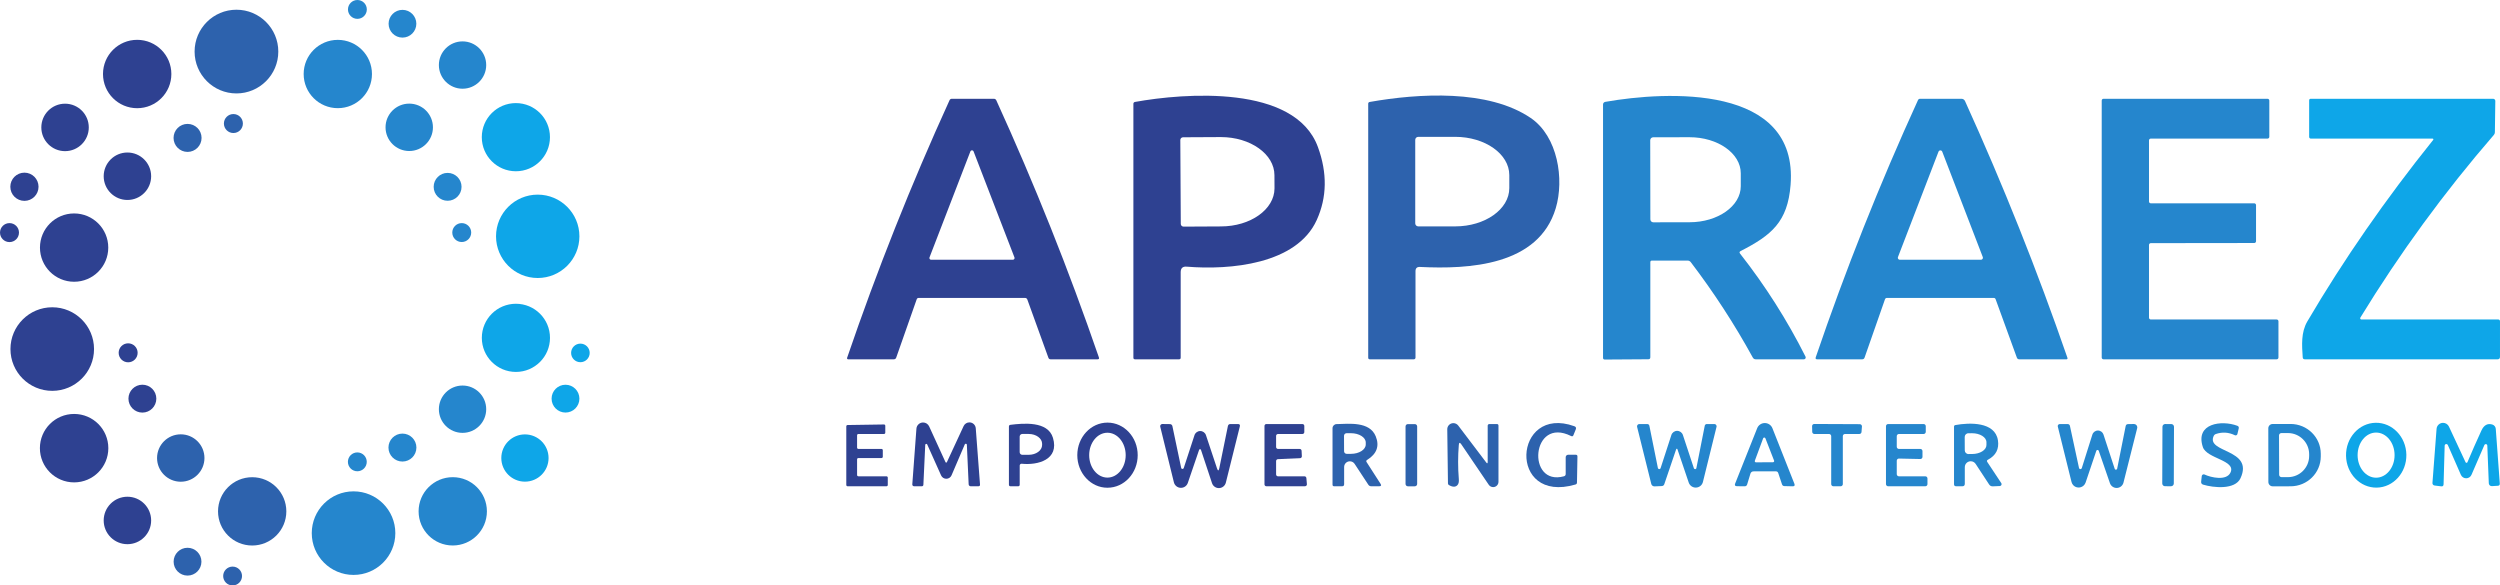 <?xml version="1.0" encoding="UTF-8"?>
<!DOCTYPE svg PUBLIC "-//W3C//DTD SVG 1.1//EN" "http://www.w3.org/Graphics/SVG/1.1/DTD/svg11.dtd">
<!-- Creator: CorelDRAW 2021 (64-Bit) -->
<svg xmlns="http://www.w3.org/2000/svg" xml:space="preserve" width="243.973mm" height="57.133mm" version="1.1" style="shape-rendering:geometricPrecision; text-rendering:geometricPrecision; image-rendering:optimizeQuality; fill-rule:evenodd; clip-rule:evenodd"
viewBox="0 0 25757.24 6031.78"
 xmlns:xlink="http://www.w3.org/1999/xlink"
 xmlns:xodm="http://www.corel.com/coreldraw/odm/2003">
 <defs>
  <style type="text/css">
   <![CDATA[
    .fil3 {fill:#0EA6E8;fill-rule:nonzero}
    .fil0 {fill:#2586CD;fill-rule:nonzero}
    .fil1 {fill:#2D62AD;fill-rule:nonzero}
    .fil2 {fill:#2E4191;fill-rule:nonzero}
   ]]>
  </style>
 </defs>
 <g id="Layer_x0020_1">
  <g id="_2402161537984">
   <circle class="fil0" cx="3682.19" cy="97.11" r="97.11"/>
   <circle class="fil1" cx="2436.09" cy="531.4" r="431.2"/>
   <circle class="fil0" cx="4146.57" cy="244.49" r="142.93"/>
   <circle class="fil2" cx="1413.29" cy="762.57" r="352.21"/>
   <circle class="fil0" cx="3480.43" cy="762.57" r="351.88"/>
   <circle class="fil0" cx="4765.5" cy="670.24" r="243.81"/>
   <path class="fil2" d="M11692.53 1050.49c509.87,-92.32 1649.95,-181.91 1885.9,464.73 97.56,267.18 93.58,517.49 -11.97,750.94 -206.88,458.21 -896.96,518.06 -1340.14,481.12 -41.26,-3.41 -61.88,15.61 -61.88,57.11l0 880.55c0,11.39 -5.72,17.08 -17.11,17.08l-453.09 0c-11.39,0 -17.09,-5.69 -17.09,-17.08l0 -2615.64c0,-0.02 0,-0.02 0,-0.03 0,-9.12 6.44,-16.99 15.4,-18.77l-0.02 0zm468.14 392.22l4.79 863.8c0.01,15.67 12.72,28.38 28.39,28.38l387.09 -2.05c-2.06,0 -2.06,0 -2.06,0 304.89,0 552.21,-175.71 552.27,-392.44l-0.69 -138.29c0,2.84 0,2.79 0,2.74 0,-216.79 -247.31,-392.58 -552.26,-392.58 0,0 0,0 0,0l-389.16 2.06c-15.65,0 -28.36,12.71 -28.36,28.38l-0.02 0z"/>
   <path class="fil1" d="M14583.79 2793.8l0 891.14c-0.03,9.41 -7.68,17.06 -17.12,17.06l-453.07 0.02c-11.39,0 -17.09,-5.69 -17.09,-17.08l0 -2615.64c0,-10.72 5.25,-16.99 15.73,-18.8 504.38,-88.91 1220.1,-132.34 1658.15,164.82 280.07,190.13 347.77,632.63 258.17,930.47 -177.12,592.27 -893.86,629.54 -1399.29,604.59 -30.32,-1.38 -45.47,13.1 -45.47,43.42zm-2.74 -1352.79l0 860.37c-0.01,17.19 13.93,31.12 31.11,31.12l380.27 0c307.97,0 557.72,-176.55 557.72,-394.27l0.02 -134.06c-0.02,-217.71 -249.77,-394.27 -557.75,-394.27l-380.25 0c-17.2,-0.02 -31.13,13.93 -31.13,31.1l0.01 0z"/>
   <path class="fil0" d="M17387.5 2684.7l-367.26 0c-11.39,0 -17.1,5.71 -17.1,17.11l0 978.68c0,13.91 -6.96,20.85 -20.85,20.85l-447.97 3.07c-12.3,0 -18.46,-6.03 -18.46,-18.12l0 -2609.82c0.02,-13.38 9.73,-24.75 22.99,-27.02 630.48,-110.79 1991.14,-185.34 1909.4,855.59 -30.09,381.96 -197.31,519.08 -514.99,681.51 -12.3,6.39 -14.24,15.04 -5.8,25.99 260.34,331.47 485.23,685.39 674.67,1061.77 1.3,2.64 2,5.56 2,8.53 0,10.56 -8.54,19.14 -19.12,19.15l-495.12 0.01c-13.9,0 -24.29,-6.14 -31.12,-18.45 -188.53,-343.33 -401.46,-670.81 -638.78,-982.44 -7.87,-10.41 -19.94,-16.44 -32.64,-16.41l0.16 -0.02zm-385.38 -1239.94l1.36 815.24c-0.03,16.81 13.61,30.44 30.41,30.44l373.79 -0.7c290.78,0 527.17,-166.32 527.29,-371.48l0 -133.59c0,0.88 0,0.75 0,0.7 0,-205.25 -236.42,-371.71 -527.99,-371.71 0,0 -0.05,0 -0.05,0l-374.38 0.68c-16.83,-0.01 -30.46,13.63 -30.46,30.43l0.03 0z"/>
   <path class="fil2" d="M10559.63 3069.41l-1095.28 0c-8.97,0.13 -16.72,5.67 -19.54,13.85l-210.95 600.64c-4.34,12.09 -12.88,18.12 -25.64,18.12l-470.2 0c-6.15,-0.11 -11.12,-5.13 -11.12,-11.3 0,-1.17 0.18,-2.32 0.53,-3.43 308.2,-902.29 660.08,-1787.15 1055.61,-2654.58 3.97,-9.13 12.96,-15.04 22.92,-15.04 0,0 0,0 0,0l434.28 0c10.67,0.02 20.31,6.32 24.63,16.06 394.84,865.83 747.17,1748.78 1056.98,2648.81 4.56,13 -0.11,19.48 -14.01,19.48l-483.19 0c-11.4,0 -19.15,-5.47 -23.26,-16.41l-216.46 -598.43c-4.33,-11.86 -12.75,-17.78 -25.31,-17.78zm-983.13 -417.2c-0.71,1.98 -1.09,4.06 -1.09,6.17 0,9.82 7.97,17.79 17.79,17.79 0.03,0 0.04,0 0.07,0l841.88 -0.01c0.04,0.01 0.06,0.01 0.1,0.01 9.82,0 17.79,-7.97 17.79,-17.79 0,-2.1 -0.38,-4.18 -1.11,-6.14l-420.98 -1091.54c-2.48,-7.09 -9.2,-11.83 -16.72,-11.83 -7.53,0 -14.24,4.74 -16.75,11.83l-420.98 1091.52z"/>
   <path class="fil0" d="M20541.03 3069.41l-1100.42 0c-8.57,-0.17 -16.61,5.33 -19.75,13.75l-210.04 600.41c-4.11,12.31 -12.65,18.45 -25.65,18.45l-462.67 0c-14.81,0 -19.83,-7.05 -15.04,-21.19 306.84,-900.95 658.04,-1784.22 1053.57,-2649.83 3.73,-8.12 11.87,-13.33 20.81,-13.33 0.01,0 0.03,0 0.04,0l427.12 0c15.77,0.07 29.93,9.23 36.31,23.38 393.21,865.74 745.17,1748.18 1055.9,2647.3 0.1,0.29 0.21,0.77 0.31,1.26 1.01,5.77 -2.68,11.24 -8.27,12.23 -0.5,0.1 -0.98,0.14 -1.48,0.16l-487.08 0.02c-12.53,0 -20.98,-5.92 -25.31,-17.77l-218.51 -600.82c-3.43,-9.35 -10.03,-14.02 -19.84,-14.02zm-986.55 -420.96c-0.88,2.29 -1.32,4.73 -1.32,7.19 0,11.3 9.15,20.48 20.44,20.51l835.78 0c11.29,-0.03 20.42,-9.22 20.42,-20.51 0,-2.46 -0.43,-4.9 -1.3,-7.19l-417.85 -1086.05c-3.06,-7.92 -10.68,-13.15 -19.16,-13.15 -8.49,0 -16.11,5.24 -19.15,13.15l-417.85 1086.05z"/>
   <path class="fil0" d="M22159.51 3291.67l1296.69 0c10.19,-0.03 18.46,8.25 18.46,18.44l0.01 373.45c-0.01,10.17 -8.29,18.44 -18.49,18.44l-1783.97 0.01c-10.21,-0.01 -18.49,-8.29 -18.49,-18.48l0.01 -2647.42c-0.01,-10.2 8.27,-18.46 18.45,-18.46l1689.98 0.01c10.18,-0.01 18.45,8.26 18.45,18.45l0.01 373.43c-0.01,10.2 -8.29,18.46 -18.49,18.46l-1202.65 0c-10.21,-0.01 -18.49,8.27 -18.49,18.45l0.02 629.89c-0.02,10.2 8.26,18.48 18.45,18.48l1065.9 0c10.18,0 18.45,8.27 18.45,18.46l0 372.04c0,10.2 -8.28,18.48 -18.46,18.48l-1065.88 1.36c-10.21,0 -18.49,8.28 -18.49,18.48l0.02 749.57c-0.02,10.17 8.26,18.44 18.45,18.44l0.01 0.01z"/>
   <path class="fil3" d="M25063.42 1428.02l-1255.34 0c-9.45,-0.01 -17.1,-7.66 -17.1,-17.1l0.01 -376.15c0,-11.39 5.7,-17.09 17.09,-17.09l1878.37 0c0,-0.01 0,-0.01 0,-0.01 12.47,0 22.57,10.1 22.57,22.57 0,0.11 0,0.23 0,0.35l-4.46 322.12c-0.22,10.48 -3.76,19.61 -10.59,27.36 -510.2,589.54 -968.65,1216.91 -1375.36,1882.13 -0.54,0.86 -0.99,1.9 -1.31,3.01 -1.97,6.89 1.86,14.06 8.58,15.98 1.14,0.34 2.33,0.49 3.54,0.48l1410.71 0.01c9.43,-0.01 17.08,7.64 17.08,17.08l0.01 367.63c0,17.09 -8.54,25.63 -25.65,25.63l-1984.72 0c-13.89,0 -21.3,-6.94 -22.21,-20.84 -8.21,-124.14 -18.48,-256.82 47.87,-370.01 372.29,-633.76 804.63,-1257.27 1297.04,-1870.5 1.03,-1.38 1.6,-3.06 1.6,-4.79 0,-4.3 -3.46,-7.81 -7.77,-7.87l0.02 0z"/>
   <circle class="fil3" cx="5315.04" cy="1413.31" r="351.18"/>
   <circle class="fil2" cx="670.22" cy="1312.77" r="244.49"/>
   <circle class="fil0" cx="4216.32" cy="1311.74" r="244.16"/>
   <circle class="fil1" cx="2404.63" cy="1272.77" r="97.79"/>
   <circle class="fil1" cx="1932.39" cy="1420.84" r="144.31"/>
   <circle class="fil2" cx="1312.76" cy="1815.79" r="244.49"/>
   <circle class="fil2" cx="251.68" cy="1924.19" r="145.32"/>
   <circle class="fil0" cx="4611.63" cy="1924.89" r="143.61"/>
   <circle class="fil3" cx="5540.04" cy="2434.74" r="429.5"/>
   <circle class="fil2" cx="763.57" cy="2551" r="351.88"/>
   <circle class="fil2" cx="97.79" cy="2396.43" r="97.79"/>
   <circle class="fil0" cx="4757.3" cy="2396.1" r="97.46"/>
   <circle class="fil3" cx="5315.37" cy="3480.79" r="351.18"/>
   <circle class="fil2" cx="538.23" cy="3596.37" r="430.52"/>
   <circle class="fil2" cx="1320.29" cy="3635.01" r="97.79"/>
   <circle class="fil3" cx="5979.8" cy="3636.04" r="95.75"/>
   <circle class="fil2" cx="1466.99" cy="4107.25" r="143.61"/>
   <circle class="fil3" cx="5826.25" cy="4107.25" r="143.28"/>
   <circle class="fil0" cx="4765.5" cy="4216" r="243.81"/>
   <circle class="fil2" cx="763.57" cy="4617.45" r="352.56"/>
   <path class="fil2" d="M11408.67 5025.05c-170.04,0 -309.4,-150.23 -309.41,-335.46 0,0 0,0 0,0 -0.02,-185.25 139.34,-335.47 311.16,-335.48 0,0 0,0 0,0 171.82,-0.01 311.18,150.22 311.19,335.45 0,0 0,0 0,0 0.02,185.25 -139.34,335.46 -311.16,335.48 0,0 0,0 0,0l-1.78 0.01zm0.67 -104.29c0.43,-0.03 0.43,-0.03 0.43,-0.03 103.85,0 188.07,-103.52 188.07,-231.18 0,0 0,0 0,0 0,0 0,0 0,0 0,-127.64 -84.23,-231.14 -188.1,-231.14 0,0 0,0 0,0 0,0 0,0 0,0 -103.84,0 -188.06,103.52 -188.06,231.18 0,0 0,0 0,0 0,0 0,0 0,0 0,127.64 84.23,231.14 188.09,231.14 0,0 0,0 0,0l-0.43 0.03z"/>
   <path class="fil1" d="M16187.22 4492.64c-411.72,-207.23 -462.32,521.47 -73.87,414.44 11.87,-3.41 17.79,-11.28 17.79,-23.6l0 -172.69c-0.03,-14.2 11.45,-25.69 25.62,-25.69l77.99 0.05c11.85,0 17.67,6.03 17.44,18.12l-4.78 268.43c-0.23,10.49 -5.35,17.22 -15.38,20.18 -703.07,205.52 -641.86,-826.51 -12.32,-600.81 16.86,5.92 21.87,17.09 15.04,33.5l-23.93 59.17c-4.79,11.39 -12.66,14.36 -23.6,8.89z"/>
   <path class="fil0" d="M22807.18 4492.29c-80.71,176.11 416.83,130.29 276.63,434.62 -55.72,121.4 -278.68,98.84 -385.04,66.35 -15.5,-4.78 -22.34,-15.39 -20.51,-31.8l6.14 -56.08c0.14,-1.3 0.37,-2.38 0.68,-3.42 3.11,-10.9 14.33,-17.23 25.04,-14.17 1.09,0.32 2.15,0.73 3.17,1.21 65.85,31.07 224.85,66.99 266.59,-19.2 62.57,-128.92 -243.82,-142.6 -284.17,-263.98 -81.04,-244.51 192.51,-280.07 354.95,-219.2 13,5.01 17.89,14.25 14.71,27.69l-13.68 57.12c-0.15,0.63 -0.35,1.36 -0.6,2.07 -3.32,9.64 -13.97,14.73 -23.79,11.35 -0.64,-0.22 -1.28,-0.49 -1.9,-0.77 -64.55,-31 -129.87,-35.1 -195.99,-12.3 -10.26,3.65 -17.67,10.48 -22.21,20.51z"/>
   <path class="fil3" d="M24483.48 5024.04c4.1,-0.07 4.1,-0.07 4.1,-0.07 -171.63,3 -313.42,-144.16 -316.65,-328.6 0,0 0,0 0,0 0,-0.02 0,-0.02 0,-0.02 -3.23,-184.45 133.34,-336.46 304.95,-339.48 0,0 0,0 0,0 171.63,-3 313.42,144.16 316.65,328.61 0,0 0,0 0,0 0,0.01 0,0.01 0,0.01 3.23,184.45 -133.34,336.46 -304.95,339.48l-4.1 0.07zm-2.77 -102.25c105.17,-0.03 190.46,-104.17 190.46,-232.58 0,-128.4 -85.3,-232.53 -190.49,-232.53 -105.17,0 -190.47,104.14 -190.47,232.56 0,128.4 85.31,232.52 190.5,232.52l0 0.03z"/>
   <path class="fil2" d="M8843.69 4907.43l289.63 0c7.38,-0.03 13.34,5.93 13.34,13.3l0 75.94c0,7.34 -5.96,13.3 -13.32,13.3l-400.79 0.05c-7.35,-0.05 -13.32,-6.02 -13.32,-13.39l-0.01 -604.2c0.01,-0.03 0.01,-0.03 0.01,-0.03 0,-7.22 5.77,-13.15 12.99,-13.33l375.13 -5.79c0.14,-0.03 0.24,-0.03 0.36,-0.03 7.37,0 13.33,5.98 13.33,13.33 0,0 0,0 0,0l-0.01 71.51c0.01,7.33 -5.95,13.3 -13.32,13.3l-264.01 0.03c-7.35,-0.03 -13.31,5.93 -13.31,13.3l-0.02 127.25c0.02,7.33 5.99,13.3 13.36,13.3l238.32 0.03c7.38,-0.03 13.34,5.93 13.34,13.3l-0.01 67.4c0.01,7.33 -5.95,13.3 -13.32,13.3l-238.35 0.03c-7.35,-0.02 -13.31,5.95 -13.31,13.31l-0.02 161.43c0.02,7.33 5.99,13.3 13.36,13.3l-0.02 0.03z"/>
   <path class="fil2" d="M9961.55 4582.22c-0.44,-5.89 -5.35,-10.44 -11.24,-10.44 -4.44,0 -8.47,2.61 -10.3,6.65l-136.44 318.74c-9.27,21.54 -30.52,35.5 -53.99,35.5 -23.21,0 -44.26,-13.65 -53.72,-34.85l-142.94 -318.68c-1.73,-3.76 -5.47,-6.14 -9.6,-6.14 -5.57,0 -10.2,4.32 -10.57,9.88l-19.17 410.71c-0.45,10.94 -6.15,16.43 -17.09,16.43l-78.65 0c-0.14,-0.05 -0.41,-0.05 -0.7,-0.06 -10.19,-0.35 -18.17,-8.76 -17.82,-18.76 0,-0.31 0.03,-0.62 0.06,-0.93l42.4 -573.21c2.39,-36.15 32.39,-64.25 68.6,-64.25 27.09,0 51.66,15.92 62.71,40.61l168.24 367.99c1.24,2.89 4.1,4.8 7.26,4.8 3.03,0 5.81,-1.74 7.12,-4.49l172.32 -371.68c10.72,-23.33 34.05,-38.3 59.7,-38.3 34.4,0 62.95,26.55 65.47,60.85l43.76 578.96c0.91,12.3 -4.78,18.48 -17.09,18.48l-79 0c0.02,-0.03 0,-0.03 0,-0.03 -11.12,0 -20.29,-8.73 -20.83,-19.84l-18.49 -407.94z"/>
   <path class="fil2" d="M10505.94 4796.64l0 196.27c0,11.39 -5.69,17.11 -17.1,17.11l-76.93 0c-11.4,0 -17.1,-5.72 -17.1,-17.11l0 -598.08c0,-10.72 5.47,-16.77 16.41,-18.13 129.26,-15.72 384.71,-41.71 437.37,134.39 67.03,225.01 -155.26,283.83 -321.77,266.73 -0.52,-0.07 -0.78,-0.08 -1.05,-0.08 -10.57,-0.38 -19.43,7.74 -19.8,18.12 -0.01,0.34 -0.01,0.69 -0.01,1.02l-0.02 -0.24zm-0.35 -298.88l0 160.72c0.02,0.1 0.02,0.21 0.02,0.33 0,14.78 11.89,26.83 26.68,27.01l65.97 0.03c0.24,-0.03 0.32,-0.03 0.36,-0.03 76.25,0 138.1,-45.1 138.16,-100.77l-0.02 -12.73c0.02,-0.3 0.02,-0.35 0.02,-0.38 0,-55.65 -61.76,-100.81 -138,-100.88l-65.84 0.04c-0.11,-0.04 -0.22,-0.04 -0.33,-0.04 -14.79,0 -26.84,11.9 -27.02,26.68l-0.02 0.03z"/>
   <path class="fil2" d="M12373.38 4634.89c-0.38,-1.46 -1.18,-2.85 -2.29,-3.99 -3.8,-3.94 -10.19,-3.94 -14.26,0 -1.12,1.08 -2,2.4 -2.54,3.85l-116.32 340.72c-10.34,30.26 -38.83,50.62 -70.85,50.62 -34.51,0 -64.59,-23.62 -72.74,-57.15l-140.58 -572.75c-0.27,-1.18 -0.44,-2.15 -0.55,-3.14 -1.29,-12.21 7.73,-23.17 20.14,-24.47 0.94,-0.11 1.89,-0.14 2.84,-0.12l77.77 1.06c11.94,-0.17 22.46,8.38 24.96,20.34l90.62 431.04c1.39,6.24 6.95,10.69 13.36,10.69 5.9,0 11.13,-3.77 12.99,-9.34l110.78 -338.86c8.49,-25.43 32.27,-42.58 59.07,-42.58 26.62,0 50.32,16.99 58.89,42.21l113.56 341.3c9.8,29.63 17.89,29.18 24.27,-1.36l88.23 -432.93c2.96,-14.14 11.62,-21.2 25.99,-21.2l77.62 0c17.09,0 23.6,8.2 19.49,24.63l-144.3 579.61c-8.44,32.78 -38.03,55.75 -71.91,55.75 -31.92,0 -60.25,-20.4 -70.37,-50.65l-113.85 -343.3z"/>
   <path class="fil2" d="M13167.05 4907.43l272.89 0c0.02,-0.03 0.03,-0.03 0.06,-0.03 10.09,0 18.53,7.71 19.4,17.77l5.49 63.31c0.03,0.53 0.06,1.1 0.06,1.68 0,10.76 -8.73,19.49 -19.49,19.49 -0.03,0 -0.04,0 -0.07,0l-398.04 0.38c-10.77,-0.05 -19.5,-8.77 -19.5,-19.53l0.02 -602.16c-0.02,-10.79 8.71,-19.51 19.47,-19.51l371.38 0.02c10.74,-0.02 19.47,8.7 19.47,19.46l0.03 63.64c-0.03,10.73 -8.76,19.46 -19.52,19.46l-251.66 0.03c-10.77,-0.02 -19.5,8.71 -19.5,19.47l0.01 114.93c-0.01,10.73 8.72,19.46 19.48,19.46l223.66 0.03c-0.02,-0.03 0,-0.03 0,-0.03 10.49,0 19.1,8.32 19.47,18.8l2.76 56.46c-0.01,0.19 -0.01,0.43 -0.01,0.67 0,10.49 -8.32,19.12 -18.82,19.47l-227.72 9.96c-10.49,0.35 -18.81,8.95 -18.81,19.46 0,0 0,0.01 0,0.01l0.01 137.84c-0.01,10.73 8.72,19.46 19.48,19.46l0.01 0.03z"/>
   <path class="fil1" d="M13956.29 4778.85c-10.93,-16.35 -29.29,-26.17 -48.92,-26.17 -32.27,0 -58.53,26.01 -58.83,58.28l0.03 177.52c0,14.36 -7.18,21.55 -21.55,21.55l-81.05 0c-11.39,0 -17.09,-5.72 -17.09,-17.11l0 -580.98c-0.01,-0.02 -0.01,-0.03 -0.01,-0.03 0,-23.02 18.37,-41.84 41.36,-42.38 128.26,-3.06 340.95,-29.75 403.88,125.84 40.57,100.08 10.83,181.24 -89.25,243.49 -9.12,5.69 -10.83,12.99 -5.13,21.87l143.62 223.65c10.94,17.09 6.15,25.65 -14.37,25.65l-81.05 0c-13.21,0 -23.47,-5.6 -30.76,-16.77l-140.89 -214.41zm-109.08 -288.61l0.69 159.34c0.16,14.56 12.06,26.3 26.65,26.3 0.13,0 0.23,0 0.35,0l44.47 0.03c83.65,-0.07 151.83,-43.39 151.83,-96.8 0,-0.07 0,-0.16 0,-0.23l0 -19.91c-0.18,-52.59 -68.42,-95.79 -152.52,-95.79 -0.05,0 -0.14,0 -0.18,0l-44.95 0.04c-14.59,0.16 -26.33,12.05 -26.33,26.64 0,0.13 0,0.23 0,0.35l0.01 0.03z"/>
   <path class="fil1" d="M14505.13 4369.53l71.82 0c13.2,-0.03 23.92,10.69 23.92,23.91l0 592.98c0,13.18 -10.73,23.9 -23.94,23.9l-71.8 0.03c-13.23,-0.03 -23.95,-10.76 -23.95,-23.97l0.01 -592.91c-0.01,-13.25 10.72,-23.98 23.93,-23.98z"/>
   <path class="fil1" d="M15030.05 4584.28c-9.58,116.27 -9.58,233.33 0,351.19 2.5,28.72 -2.06,49.46 -13.68,62.24 -20.06,22.35 -49.6,22.22 -88.57,-0.35 -5.95,-3.45 -9.61,-9.71 -9.59,-16.44l-7.17 -557.71c-0.03,-0.27 -0.03,-0.5 -0.03,-0.73 0,-34.74 28.18,-62.92 62.92,-62.92 19.56,0 38.04,9.1 49.95,24.63l288.28 380.29c10.26,13.46 15.38,11.74 15.38,-5.12l0 -373.43c0,-9.47 7.64,-17.11 17.09,-17.11l76.94 0.02c11.4,0 17.1,5.7 17.1,17.09l0 578.25c-0.1,30.14 -24.58,54.55 -54.73,54.55 -18.04,0 -34.96,-8.91 -45.14,-23.79l-283.13 -417.18c-14.81,-21.87 -23.36,-19.71 -25.63,6.5z"/>
   <path class="fil0" d="M17282.17 4627.7c-0.9,-2.68 -3.39,-4.44 -6.18,-4.44 -2.79,0 -5.27,1.76 -6.14,4.42l-122.75 360.8c-4.33,12.3 -13.12,18.8 -26.33,19.48l-74.55 3.08c-0.44,-0.02 -0.89,0 -1.31,0 -15.11,0 -28.27,-10.33 -31.88,-25l-146 -587.45c-0.49,-1.93 -0.73,-3.89 -0.73,-5.84 0,-13.21 10.73,-23.93 23.94,-23.93 0.01,0 0.02,0 0.02,0l80.04 0.02c12.76,0 20.51,6.28 23.25,18.81l87.54 433.93c0.58,2.53 1.76,4.84 3.47,6.71 5.43,6.03 14.61,6.62 20.5,1.32 1.92,-1.73 3.34,-3.97 4.08,-6.45l110.79 -340.8c8.32,-25.87 32.38,-43.39 59.53,-43.39 27.02,0 51,17.36 59.44,43.03l113.22 342.66c1.85,5.31 6.89,8.89 12.56,8.89 6.32,0 11.77,-4.43 13.06,-10.63l86.19 -436.64c1.95,-10.15 10.81,-17.46 21.14,-17.46 0.01,0 0.03,0 0.04,0l77.65 0.02c12.83,-0.02 23.22,10.39 23.22,23.22 0,1.85 -0.22,3.68 -0.65,5.47l-140.19 568.04c-8.35,34.07 -38.96,58.09 -74.08,58.09 -32.76,0 -61.87,-20.92 -72.3,-51.96l-116.59 -343.99z"/>
   <path class="fil0" d="M18295.74 4856.14l-230.15 0.33c-13.95,-0.08 -26.43,9.04 -30.75,22.5l-34.54 113.62c-3.33,10.53 -13.11,17.74 -24.19,17.74 -0.03,0 -0.07,0 -0.12,0l-80.34 -0.99c-19.61,-0.23 -25.76,-9.46 -18.46,-27.7l226.72 -569.35c12.65,-32.38 43.88,-53.71 78.63,-53.71 34.77,0 65.99,21.33 78.64,53.67l226.4 572.13c6.83,17.77 0.78,26.44 -18.13,25.98l-84.47 -2.05c-12.75,-0.22 -21.2,-6.49 -25.31,-18.81l-38.3 -114.9c-4.11,-12.53 -12.65,-18.69 -25.63,-18.45zm-215.78 -109.1c-0.48,1.29 -0.71,2.68 -0.71,4.08 0,6.79 5.51,12.31 12.3,12.31 0,0 0.01,0 0.01,0l175.11 -0.99c0.02,-0.03 0.08,-0.03 0.13,-0.03 6.79,0 12.31,-5.51 12.31,-12.3 0,-1.51 -0.29,-3.03 -0.83,-4.43l-89.57 -230.12c-1.88,-4.74 -6.41,-7.83 -11.47,-7.83 -5.06,0 -9.59,3.09 -11.45,7.8l-85.82 231.52z"/>
   <path class="fil0" d="M18844.58 4471.43l-151.14 0c-0.02,-0.03 -0.03,-0.03 -0.03,-0.03 -12,0 -21.85,-9.54 -22.21,-21.55l-1.35 -58.77c-0.03,-0.26 -0.03,-0.49 -0.03,-0.72 0,-12.27 9.96,-22.22 22.23,-22.22 0,0 0.01,0 0.01,0l469.52 2.08c12.15,0.12 21.94,10.03 21.94,22.19 0,0.58 -0.02,1.15 -0.06,1.71l-4.43 56.8c-0.92,11.54 -10.58,20.48 -22.19,20.48 -0.01,0 -0.04,0 -0.05,0l-148.06 0.03c-12.29,-0.03 -22.24,9.92 -22.24,22.19l0.02 494.17c-0.02,12.25 -9.98,22.2 -22.24,22.2l-75.21 0.03c-12.29,-0.03 -22.24,-9.99 -22.24,-22.27l0.01 -494.11c-0.01,-12.3 -9.97,-22.26 -22.24,-22.26l0.02 0.03z"/>
   <path class="fil0" d="M19564.39 4907.43l271.85 0c12.26,-0.03 22.21,9.92 22.21,22.19l0.01 58.17c-0.01,12.25 -9.97,22.2 -22.23,22.2l-382.97 0.03c-12.29,-0.03 -22.24,-9.99 -22.24,-22.27l0.01 -596.68c-0.01,-12.31 9.95,-22.26 22.21,-22.26l365.56 0.02c12.26,-0.02 22.21,9.92 22.21,22.2l0.02 58.15c-0.02,12.25 -9.98,22.2 -22.24,22.2l-254.4 0.03c-12.29,-0.03 -22.24,9.92 -22.24,22.19l0.03 109.46c-0.03,12.25 9.92,22.2 22.19,22.2l220.59 0.03c12.26,-0.03 22.21,9.92 22.21,22.19l0.01 59.53c-0.01,-0.03 -0.01,-0.03 -0.01,-0.03 0,12.28 -9.96,22.23 -22.23,22.23 -0.12,0 -0.22,0 -0.35,0l-219.85 -4.76c-0.14,-0.03 -0.24,-0.03 -0.37,-0.03 -12.27,0 -22.22,9.96 -22.22,22.23 0,0 0,0 0,0l0.03 138.51c-0.03,12.25 9.92,22.2 22.19,22.2l0.02 0.03z"/>
   <path class="fil0" d="M20243.18 4813.05l0 171.33c0,17.09 -8.54,25.65 -25.64,25.65l-63.95 0c-14.37,0 -21.55,-7.19 -21.55,-21.55l0 -592.62c0,-9.12 4.56,-14.59 13.68,-16.42 145,-26.67 408.64,-35.9 438.72,156.62 13.91,89.82 -20.63,156.74 -103.6,200.73 -10.49,5.47 -12.43,13.22 -5.83,23.26l143.96 217.48c2.05,3.12 3.14,6.82 3.14,10.6 0,10.39 -8.15,18.95 -18.53,19.46l-71.8 3.11c-16.42,0.69 -29.17,-5.82 -38.29,-19.5l-138.49 -211.33c-11.25,-17.21 -30.43,-27.59 -50.97,-27.59 -33.56,0 -60.8,27.17 -60.86,60.74l0.01 0.02zm-1.02 -311.18l0.68 138.15c-0.01,20.92 16.99,37.93 37.94,37.93l37.64 -0.33c81.3,-0.02 147.55,-41.42 147.71,-92.53l0.01 -29.2c-0.01,0.42 -0.01,0.36 -0.01,0.31 0,-51.17 -66.31,-92.67 -148.07,-92.67 0,0 -0.02,0 -0.02,0l-37.92 0.38c-20.97,-0.03 -37.98,16.97 -37.98,37.92l0.02 0.03z"/>
   <path class="fil0" d="M21598.02 4644.8l-110.11 326.57c-4.55,12.83 -11.73,23.59 -21.17,32.09 -31.15,28.05 -79.06,25.63 -106.99,-5.37 -8.54,-9.49 -14.55,-21.02 -17.41,-33.46l-141 -569.79c-0.24,-0.88 -0.41,-1.74 -0.52,-2.61 -1.37,-11.24 6.78,-21.51 18.21,-22.91 0.82,-0.11 1.64,-0.15 2.47,-0.15l82.43 0.01c10.36,-0.17 19.68,7.28 22.18,17.89l93.74 434.51c0.46,2.54 1.66,4.97 3.43,6.93 5.43,6.03 14.84,6.43 21.01,0.87 1.94,-1.74 3.4,-3.96 4.24,-6.4l108.78 -344.71c7.73,-25.32 31.09,-42.62 57.55,-42.62 26.19,0 49.39,16.96 57.33,41.91l115.6 352.92c0.63,2.02 1.89,3.98 3.57,5.5 5.33,4.8 13.65,4.25 18.59,-1.21 1.5,-1.68 2.58,-3.7 3.1,-5.88l87.58 -438.85c2.72,-13.45 10.94,-20.28 24.62,-20.51l60.19 -1.03c0.11,-0.02 0.25,-0.02 0.38,-0.02 19.06,0 34.53,15.47 34.53,34.52 0,2.88 -0.37,5.76 -1.08,8.55l-141.22 560.85c-8.17,32.31 -37.3,54.98 -70.64,54.98 -31.11,0 -58.8,-19.77 -68.9,-49.2l-115.22 -333.72c-1.89,-5.39 -6.94,-8.98 -12.62,-8.98 -5.81,0 -10.96,3.76 -12.71,9.29l0.03 0.02z"/>
   <path class="fil0" d="M22308.01 4368.74l62.24 0.21c15.68,0.05 28.35,12.81 28.28,28.47l-2.04 584.07c-0.05,15.67 -12.81,28.34 -28.47,28.27l-62.25 -0.19c-15.67,-0.08 -28.34,-12.84 -28.27,-28.51l2.03 -584.06c0.06,-15.67 12.82,-28.33 28.48,-28.28z"/>
   <path class="fil0" d="M23370.03 4412.96c-0.01,-0.03 -0.01,-0.03 -0.01,-0.03 0,-24.42 19.7,-44.27 44.11,-44.45l184.34 -0.31c0.56,-0.03 0.63,-0.03 0.67,-0.03 172.02,0 311.53,137.5 311.53,307.07 0,0.03 0,0.15 0,0.18l0.01 27.54c-0.1,169.96 -139.47,307.32 -311.39,307.39l-183.76 0.38c-0.14,-0.03 -0.24,-0.03 -0.37,-0.03 -24.55,0 -44.45,-19.91 -44.45,-44.46 0,0 0,0 0,0l-0.68 -553.26zm110.46 73.87l1.36 404.88c0.18,13.43 11.14,24.24 24.61,24.24 0,0 0,0 0,0l66.7 0.03c-0.75,-0.01 -0.73,-0.01 -0.7,-0.01 120.65,0 218.51,-97.7 218.51,-218.18 0,-0.07 0,-0.18 0,-0.27l0.01 -18.51c-0.15,-119.62 -97.91,-217.14 -218.44,-217.18l-67.43 0.03c-0.03,-0.03 -0.03,-0.03 -0.03,-0.03 -13.59,0 -24.62,11.03 -24.62,24.62 0,0.11 0,0.23 0,0.35l0.03 0.03z"/>
   <path class="fil3" d="M25220.03 4585.32c-2.7,-6.33 -8.9,-10.43 -15.74,-10.43 -9.36,0 -16.99,7.54 -17.09,16.9l-11.28 397.71c-0.45,16.2 -8.67,23.26 -24.62,21.21l-68.73 -8.56c-12.93,-1.82 -22.23,-13.21 -21.23,-26.01l42.42 -557.71c2.67,-34.96 31.78,-61.92 66.81,-61.92 26.02,0 49.71,15.08 60.72,38.65l171.36 367.63c1.75,3.57 5.44,5.85 9.47,5.85 4.17,0 7.94,-2.44 9.67,-6.23 46.04,-109.41 94.05,-218.24 143.97,-326.54 25.76,-55.85 63.03,-76.59 111.82,-62.23 20.07,5.71 34.62,23.53 36.19,44.5l41.43 563.49c0.91,14.82 -5.93,22.57 -20.52,23.26l-60.53 3.76c0.3,-0.04 0.16,-0.03 0.03,-0.03 -16.58,1.17 -30.96,-11.5 -32.14,-28.26 -0.01,-0.13 -0.01,-0.26 -0.03,-0.39l-15.39 -389.53c-0.5,-8.35 -7.38,-14.86 -15.73,-14.86 -6.23,0 -11.86,3.68 -14.38,9.36l-133 307.1c-9.43,21.74 -30.91,35.86 -54.63,35.86 -23.6,0 -44.97,-13.96 -54.48,-35.55l-134.36 -307.04z"/>
   <circle class="fil0" cx="4146.22" cy="4611.3" r="143.96"/>
   <circle class="fil1" cx="1862.29" cy="4719.01" r="244.16"/>
   <circle class="fil3" cx="5408.39" cy="4719.01" r="243.46"/>
   <circle class="fil0" cx="3681.51" cy="4758.33" r="97.11"/>
   <circle class="fil1" cx="2598.18" cy="5268.53" r="351.88"/>
   <circle class="fil0" cx="4664.63" cy="5268.2" r="351.88"/>
   <circle class="fil0" cx="3642.52" cy="5492.86" r="430.52"/>
   <circle class="fil2" cx="1312.76" cy="5362.23" r="244.49"/>
   <circle class="fil1" cx="1932.05" cy="5786.95" r="143.28"/>
   <circle class="fil1" cx="2396.43" cy="5934.66" r="97.11"/>
  </g>
 </g>
</svg>
